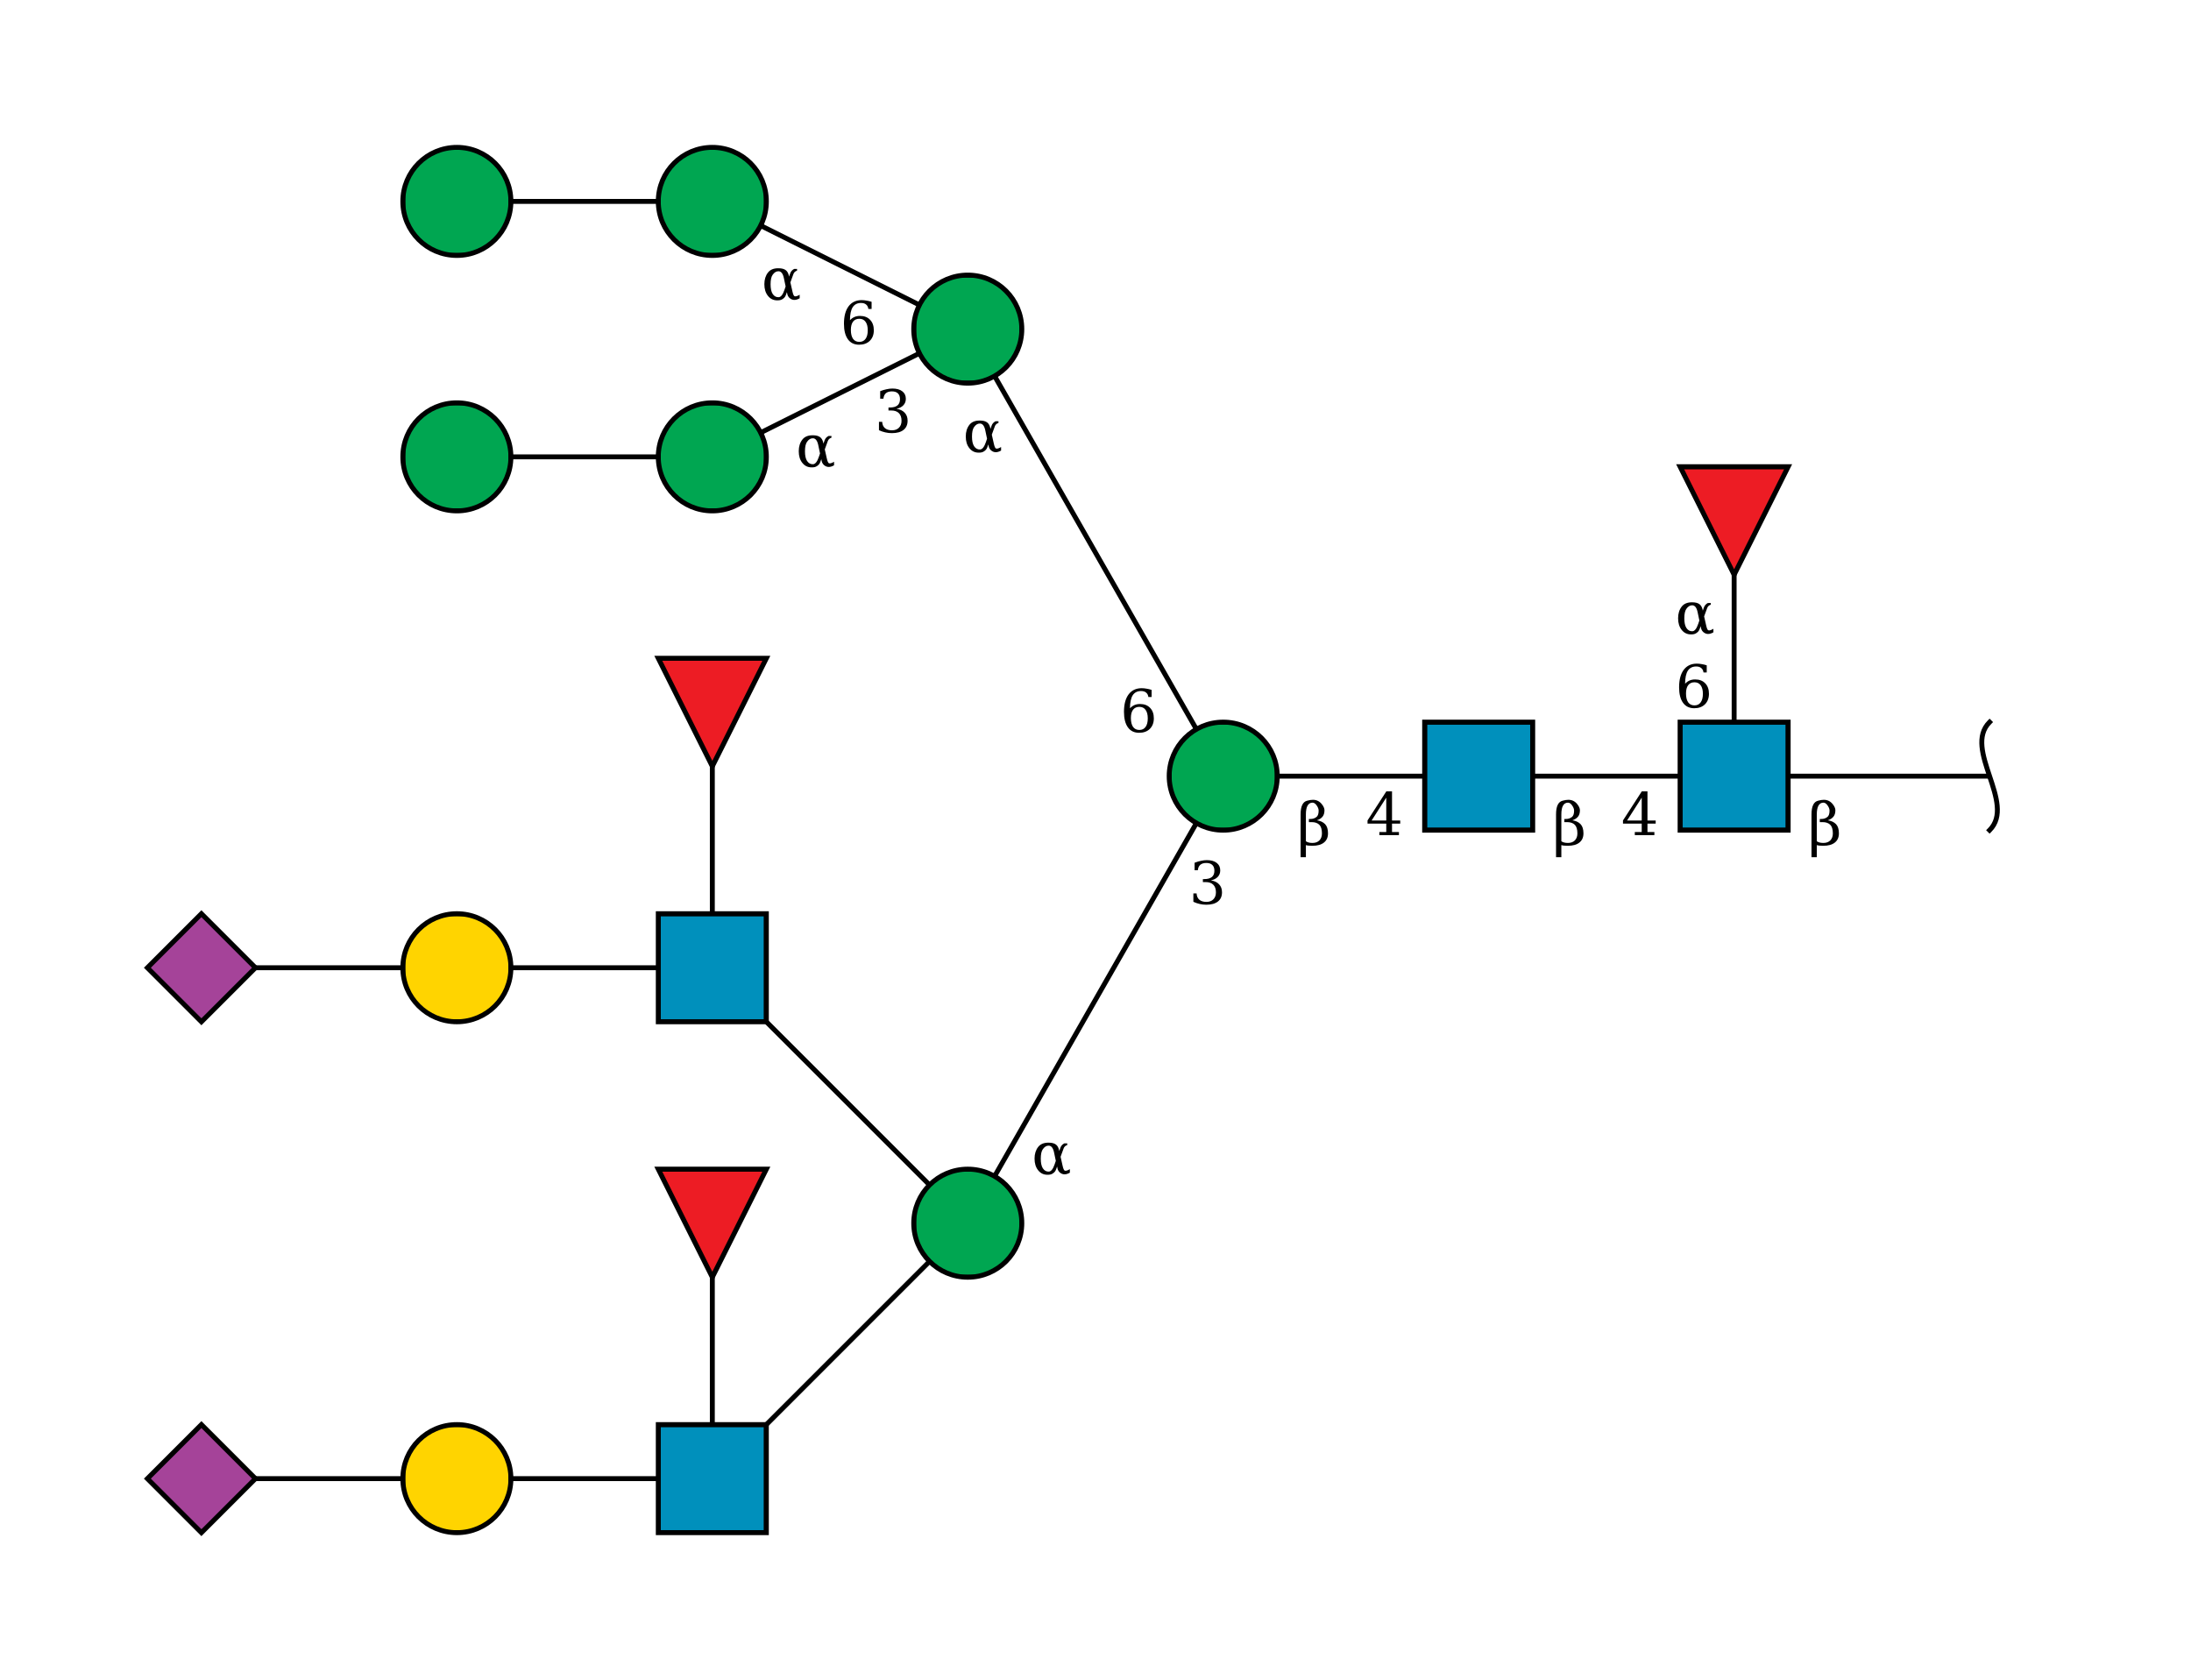 <?xml version="1.0"?>
<!DOCTYPE svg PUBLIC '-//W3C//DTD SVG 1.0//EN'
          'http://www.w3.org/TR/2001/REC-SVG-20010904/DTD/svg10.dtd'>
<svg viewBox="0 0 446 342" xmlns:xlink="http://www.w3.org/1999/xlink" style="fill-opacity:1; color-rendering:auto; color-interpolation:auto; text-rendering:auto; stroke:black; stroke-linecap:square; stroke-miterlimit:10; shape-rendering:auto; stroke-opacity:1; fill:black; stroke-dasharray:none; font-weight:normal; stroke-width:1; font-family:&apos;Dialog&apos;; font-style:normal; stroke-linejoin:miter; font-size:12; stroke-dashoffset:0; image-rendering:auto;" xmlns="http://www.w3.org/2000/svg"
><!--Generated by the Batik Graphics2D SVG Generator--><defs id="genericDefs"
  /><g
  ><defs id="defs1"
    ><clipPath clipPathUnits="userSpaceOnUse" id="clipPath_J62nuzzGOvacpxhZIrIHFzHetg4g1q6T"
      ><path d="M342 147 L364 147 L364 169 L342 169 L342 147 Z"
      /></clipPath
      ><clipPath clipPathUnits="userSpaceOnUse" id="clipPath_vPwe9mVMesd3resOf0lDtBNEQyES76UY"
      ><path d="M290 147 L312 147 L312 169 L290 169 L290 147 Z"
      /></clipPath
      ><clipPath clipPathUnits="userSpaceOnUse" id="clipPath_xUC5CMNRuDKbFZgEhdZV2Cv9WfXHT5fC"
      ><path d="M260 158 C260 164.075 255.075 169 249 169 C242.925 169 238 164.075 238 158 C238 151.925 242.925 147 249 147 C255.075 147 260 151.925 260 158 Z"
      /></clipPath
      ><clipPath clipPathUnits="userSpaceOnUse" id="clipPath_9fr0uPiGN4coDGsiPtm7u6j4LuTqZMjA"
      ><path d="M208 249 C208 255.075 203.075 260 197 260 C190.925 260 186 255.075 186 249 C186 242.925 190.925 238 197 238 C203.075 238 208 242.925 208 249 Z"
      /></clipPath
      ><clipPath clipPathUnits="userSpaceOnUse" id="clipPath_3NOtQAgASYckK8B4shP8cs0jDeNXEGnP"
      ><path d="M134 290 L156 290 L156 312 L134 312 L134 290 Z"
      /></clipPath
      ><clipPath clipPathUnits="userSpaceOnUse" id="clipPath_5i5ZXl6j2AosXsU77Sc5wbVTl98A04fo"
      ><path d="M104 301 C104 307.075 99.075 312 93 312 C86.925 312 82 307.075 82 301 C82 294.925 86.925 290 93 290 C99.075 290 104 294.925 104 301 Z"
      /></clipPath
      ><clipPath clipPathUnits="userSpaceOnUse" id="clipPath_lsi45UHEjM67yqhFMPYFlYALbfy2E6mD"
      ><path style="fill-rule:evenodd;" d="M41 290 L52 301 L41 312 L30 301 Z"
      /></clipPath
      ><clipPath clipPathUnits="userSpaceOnUse" id="clipPath_tYDMjOEEoCyDo0eyO45PyoD8G52kzgUO"
      ><path style="fill-rule:evenodd;" d="M145 260 L134 238 L156 238 Z"
      /></clipPath
      ><clipPath clipPathUnits="userSpaceOnUse" id="clipPath_G210VeToLXf3zrSD70aUrnqYy9qv4Gp8"
      ><path d="M134 186 L156 186 L156 208 L134 208 L134 186 Z"
      /></clipPath
      ><clipPath clipPathUnits="userSpaceOnUse" id="clipPath_J62nuzzGOvacpxhZIrIHFzHetg4g1q6T0"
      ><path d="M104 197 C104 203.075 99.075 208 93 208 C86.925 208 82 203.075 82 197 C82 190.925 86.925 186 93 186 C99.075 186 104 190.925 104 197 Z"
      /></clipPath
      ><clipPath clipPathUnits="userSpaceOnUse" id="clipPath_J62nuzzGOvacpxhZIrIHFzHetg4g1q6T1"
      ><path style="fill-rule:evenodd;" d="M41 186 L52 197 L41 208 L30 197 Z"
      /></clipPath
      ><clipPath clipPathUnits="userSpaceOnUse" id="clipPath_J62nuzzGOvacpxhZIrIHFzHetg4g1q6T2"
      ><path style="fill-rule:evenodd;" d="M145 156 L134 134 L156 134 Z"
      /></clipPath
      ><clipPath clipPathUnits="userSpaceOnUse" id="clipPath_J62nuzzGOvacpxhZIrIHFzHetg4g1q6T3"
      ><path d="M208 67 C208 73.075 203.075 78 197 78 C190.925 78 186 73.075 186 67 C186 60.925 190.925 56 197 56 C203.075 56 208 60.925 208 67 Z"
      /></clipPath
      ><clipPath clipPathUnits="userSpaceOnUse" id="clipPath_J62nuzzGOvacpxhZIrIHFzHetg4g1q6T4"
      ><path d="M156 93 C156 99.075 151.075 104 145 104 C138.925 104 134 99.075 134 93 C134 86.925 138.925 82 145 82 C151.075 82 156 86.925 156 93 Z"
      /></clipPath
      ><clipPath clipPathUnits="userSpaceOnUse" id="clipPath_J62nuzzGOvacpxhZIrIHFzHetg4g1q6T5"
      ><path d="M104 93 C104 99.075 99.075 104 93 104 C86.925 104 82 99.075 82 93 C82 86.925 86.925 82 93 82 C99.075 82 104 86.925 104 93 Z"
      /></clipPath
      ><clipPath clipPathUnits="userSpaceOnUse" id="clipPath_J62nuzzGOvacpxhZIrIHFzHetg4g1q6T6"
      ><path d="M156 41 C156 47.075 151.075 52 145 52 C138.925 52 134 47.075 134 41 C134 34.925 138.925 30 145 30 C151.075 30 156 34.925 156 41 Z"
      /></clipPath
      ><clipPath clipPathUnits="userSpaceOnUse" id="clipPath_J62nuzzGOvacpxhZIrIHFzHetg4g1q6T7"
      ><path d="M104 41 C104 47.075 99.075 52 93 52 C86.925 52 82 47.075 82 41 C82 34.925 86.925 30 93 30 C99.075 30 104 34.925 104 41 Z"
      /></clipPath
      ><clipPath clipPathUnits="userSpaceOnUse" id="clipPath_J62nuzzGOvacpxhZIrIHFzHetg4g1q6T8"
      ><path style="fill-rule:evenodd;" d="M353 117 L342 95 L364 95 Z"
      /></clipPath
    ></defs
    ><g style="fill:white; text-rendering:optimizeSpeed; stroke:white;"
    ><rect x="0" width="446" height="342" y="0" style="stroke:none;"
    /></g
    ><g style="text-rendering:optimizeSpeed;" ID="l-1:1,2"
    ><polygon style="fill:none;" points=" 405 158 353 158"
    /></g
    ><g style="text-rendering:optimizeSpeed;" ID="r-1:1"
    ><path style="fill:none;" d="M405 147 C399.5 152.5 410.5 163.5 405 169"
    /></g
    ><g style="text-rendering:optimizeSpeed;" ID="l-1:2,3"
    ><polygon style="fill:none;" points=" 353 158 301 158"
    /></g
    ><g style="text-rendering:optimizeSpeed;" ID="l-1:2,4"
    ><polygon style="fill:none;" points=" 353 158 353 106"
    /></g
    ><g ID="r-1:2" style="fill:white; text-rendering:optimizeSpeed; stroke:white;"
    ><rect x="342" y="147" width="22" style="clip-path:url(#clipPath_J62nuzzGOvacpxhZIrIHFzHetg4g1q6T); stroke:none;" height="22"
      /><rect x="342" y="147" width="22" style="clip-path:url(#clipPath_J62nuzzGOvacpxhZIrIHFzHetg4g1q6T); fill:rgb(0,144,188); stroke:none;" height="22"
      /><rect x="342" y="147" width="22" style="clip-path:url(#clipPath_J62nuzzGOvacpxhZIrIHFzHetg4g1q6T); fill:none; stroke:black;" height="22"
      /><rect x="342" y="147" width="22" style="fill:none; stroke:black;" height="22"
    /></g
    ><g style="text-rendering:optimizeSpeed;" ID="l-1:3,5"
    ><polygon style="fill:none;" points=" 301 158 249 158"
    /></g
    ><g ID="r-1:3" style="fill:white; text-rendering:optimizeSpeed; stroke:white;"
    ><rect x="290" y="147" width="22" style="clip-path:url(#clipPath_vPwe9mVMesd3resOf0lDtBNEQyES76UY); stroke:none;" height="22"
      /><rect x="290" y="147" width="22" style="clip-path:url(#clipPath_vPwe9mVMesd3resOf0lDtBNEQyES76UY); fill:rgb(0,144,188); stroke:none;" height="22"
      /><rect x="290" y="147" width="22" style="clip-path:url(#clipPath_vPwe9mVMesd3resOf0lDtBNEQyES76UY); fill:none; stroke:black;" height="22"
      /><rect x="290" y="147" width="22" style="fill:none; stroke:black;" height="22"
    /></g
    ><g style="text-rendering:optimizeSpeed;" ID="l-1:5,6"
    ><polygon style="fill:none;" points=" 249 158 197 249"
    /></g
    ><g style="text-rendering:optimizeSpeed;" ID="l-1:5,7"
    ><polygon style="fill:none;" points=" 249 158 197 67"
    /></g
    ><g ID="r-1:5" style="fill:white; text-rendering:optimizeSpeed; stroke:white;"
    ><circle r="11" style="clip-path:url(#clipPath_xUC5CMNRuDKbFZgEhdZV2Cv9WfXHT5fC); stroke:none;" cx="249" cy="158"
      /><rect x="238" y="147" width="22" style="clip-path:url(#clipPath_xUC5CMNRuDKbFZgEhdZV2Cv9WfXHT5fC); fill:rgb(0,166,81); stroke:none;" height="22"
      /><rect x="238" y="147" width="22" style="clip-path:url(#clipPath_xUC5CMNRuDKbFZgEhdZV2Cv9WfXHT5fC); fill:none; stroke:black;" height="22"
      /><circle r="11" style="fill:none; stroke:black;" cx="249" cy="158"
    /></g
    ><g style="text-rendering:optimizeSpeed;" ID="l-1:6,8"
    ><polygon style="fill:none;" points=" 197 249 145 301"
    /></g
    ><g style="text-rendering:optimizeSpeed;" ID="l-1:6,9"
    ><polygon style="fill:none;" points=" 197 249 145 197"
    /></g
    ><g ID="r-1:6" style="fill:white; text-rendering:optimizeSpeed; stroke:white;"
    ><circle r="11" style="clip-path:url(#clipPath_9fr0uPiGN4coDGsiPtm7u6j4LuTqZMjA); stroke:none;" cx="197" cy="249"
      /><rect x="186" y="238" width="22" style="clip-path:url(#clipPath_9fr0uPiGN4coDGsiPtm7u6j4LuTqZMjA); fill:rgb(0,166,81); stroke:none;" height="22"
      /><rect x="186" y="238" width="22" style="clip-path:url(#clipPath_9fr0uPiGN4coDGsiPtm7u6j4LuTqZMjA); fill:none; stroke:black;" height="22"
      /><circle r="11" style="fill:none; stroke:black;" cx="197" cy="249"
    /></g
    ><g style="text-rendering:optimizeSpeed;" ID="l-1:8,10"
    ><polygon style="fill:none;" points=" 145 301 93 301"
    /></g
    ><g style="text-rendering:optimizeSpeed;" ID="l-1:8,11"
    ><polygon style="fill:none;" points=" 145 301 145 249"
    /></g
    ><g ID="r-1:8" style="fill:white; text-rendering:optimizeSpeed; stroke:white;"
    ><rect x="134" y="290" width="22" style="clip-path:url(#clipPath_3NOtQAgASYckK8B4shP8cs0jDeNXEGnP); stroke:none;" height="22"
      /><rect x="134" y="290" width="22" style="clip-path:url(#clipPath_3NOtQAgASYckK8B4shP8cs0jDeNXEGnP); fill:rgb(0,144,188); stroke:none;" height="22"
      /><rect x="134" y="290" width="22" style="clip-path:url(#clipPath_3NOtQAgASYckK8B4shP8cs0jDeNXEGnP); fill:none; stroke:black;" height="22"
      /><rect x="134" y="290" width="22" style="fill:none; stroke:black;" height="22"
    /></g
    ><g style="text-rendering:optimizeSpeed;" ID="l-1:10,12"
    ><polygon style="fill:none;" points=" 93 301 41 301"
    /></g
    ><g ID="r-1:10" style="fill:white; text-rendering:optimizeSpeed; stroke:white;"
    ><circle r="11" style="clip-path:url(#clipPath_5i5ZXl6j2AosXsU77Sc5wbVTl98A04fo); stroke:none;" cx="93" cy="301"
      /><rect x="82" y="290" width="22" style="clip-path:url(#clipPath_5i5ZXl6j2AosXsU77Sc5wbVTl98A04fo); fill:rgb(255,212,0); stroke:none;" height="22"
      /><rect x="82" y="290" width="22" style="clip-path:url(#clipPath_5i5ZXl6j2AosXsU77Sc5wbVTl98A04fo); fill:none; stroke:black;" height="22"
      /><circle r="11" style="fill:none; stroke:black;" cx="93" cy="301"
    /></g
    ><g ID="r-1:12" style="fill:white; text-rendering:optimizeSpeed; stroke:white;"
    ><polygon style="stroke:none; clip-path:url(#clipPath_lsi45UHEjM67yqhFMPYFlYALbfy2E6mD);" points=" 41 290 52 301 41 312 30 301"
      /><rect x="30" y="290" width="22" style="clip-path:url(#clipPath_lsi45UHEjM67yqhFMPYFlYALbfy2E6mD); fill:rgb(165,67,153); stroke:none;" height="22"
      /><rect x="30" y="290" width="22" style="clip-path:url(#clipPath_lsi45UHEjM67yqhFMPYFlYALbfy2E6mD); fill:none; stroke:black;" height="22"
      /><polygon style="fill:none; stroke:black;" points=" 41 290 52 301 41 312 30 301"
    /></g
    ><g ID="r-1:11" style="fill:white; text-rendering:optimizeSpeed; stroke:white;"
    ><polygon style="stroke:none; clip-path:url(#clipPath_tYDMjOEEoCyDo0eyO45PyoD8G52kzgUO);" points=" 145 260 134 238 156 238"
      /><rect x="134" y="238" width="22" style="clip-path:url(#clipPath_tYDMjOEEoCyDo0eyO45PyoD8G52kzgUO); fill:rgb(237,28,36); stroke:none;" height="22"
      /><rect x="134" y="238" width="22" style="clip-path:url(#clipPath_tYDMjOEEoCyDo0eyO45PyoD8G52kzgUO); fill:none; stroke:black;" height="22"
      /><polygon style="fill:none; stroke:black;" points=" 145 260 134 238 156 238"
    /></g
    ><g style="text-rendering:optimizeSpeed;" ID="l-1:9,13"
    ><polygon style="fill:none;" points=" 145 197 93 197"
    /></g
    ><g style="text-rendering:optimizeSpeed;" ID="l-1:9,14"
    ><polygon style="fill:none;" points=" 145 197 145 145"
    /></g
    ><g ID="r-1:9" style="fill:white; text-rendering:optimizeSpeed; stroke:white;"
    ><rect x="134" y="186" width="22" style="clip-path:url(#clipPath_G210VeToLXf3zrSD70aUrnqYy9qv4Gp8); stroke:none;" height="22"
      /><rect x="134" y="186" width="22" style="clip-path:url(#clipPath_G210VeToLXf3zrSD70aUrnqYy9qv4Gp8); fill:rgb(0,144,188); stroke:none;" height="22"
      /><rect x="134" y="186" width="22" style="clip-path:url(#clipPath_G210VeToLXf3zrSD70aUrnqYy9qv4Gp8); fill:none; stroke:black;" height="22"
      /><rect x="134" y="186" width="22" style="fill:none; stroke:black;" height="22"
    /></g
    ><g style="text-rendering:optimizeSpeed;" ID="l-1:13,15"
    ><polygon style="fill:none;" points=" 93 197 41 197"
    /></g
    ><g ID="r-1:13" style="fill:white; text-rendering:optimizeSpeed; stroke:white;"
    ><circle r="11" style="clip-path:url(#clipPath_J62nuzzGOvacpxhZIrIHFzHetg4g1q6T0); stroke:none;" cx="93" cy="197"
      /><rect x="82" y="186" width="22" style="clip-path:url(#clipPath_J62nuzzGOvacpxhZIrIHFzHetg4g1q6T0); fill:rgb(255,212,0); stroke:none;" height="22"
      /><rect x="82" y="186" width="22" style="clip-path:url(#clipPath_J62nuzzGOvacpxhZIrIHFzHetg4g1q6T0); fill:none; stroke:black;" height="22"
      /><circle r="11" style="fill:none; stroke:black;" cx="93" cy="197"
    /></g
    ><g ID="r-1:15" style="fill:white; text-rendering:optimizeSpeed; stroke:white;"
    ><polygon style="stroke:none; clip-path:url(#clipPath_J62nuzzGOvacpxhZIrIHFzHetg4g1q6T1);" points=" 41 186 52 197 41 208 30 197"
      /><rect x="30" y="186" width="22" style="clip-path:url(#clipPath_J62nuzzGOvacpxhZIrIHFzHetg4g1q6T1); fill:rgb(165,67,153); stroke:none;" height="22"
      /><rect x="30" y="186" width="22" style="clip-path:url(#clipPath_J62nuzzGOvacpxhZIrIHFzHetg4g1q6T1); fill:none; stroke:black;" height="22"
      /><polygon style="fill:none; stroke:black;" points=" 41 186 52 197 41 208 30 197"
    /></g
    ><g ID="r-1:14" style="fill:white; text-rendering:optimizeSpeed; stroke:white;"
    ><polygon style="stroke:none; clip-path:url(#clipPath_J62nuzzGOvacpxhZIrIHFzHetg4g1q6T2);" points=" 145 156 134 134 156 134"
      /><rect x="134" y="134" width="22" style="clip-path:url(#clipPath_J62nuzzGOvacpxhZIrIHFzHetg4g1q6T2); fill:rgb(237,28,36); stroke:none;" height="22"
      /><rect x="134" y="134" width="22" style="clip-path:url(#clipPath_J62nuzzGOvacpxhZIrIHFzHetg4g1q6T2); fill:none; stroke:black;" height="22"
      /><polygon style="fill:none; stroke:black;" points=" 145 156 134 134 156 134"
    /></g
    ><g style="text-rendering:optimizeSpeed;" ID="l-1:7,16"
    ><polygon style="fill:none;" points=" 197 67 145 93"
    /></g
    ><g style="text-rendering:optimizeSpeed;" ID="l-1:7,17"
    ><polygon style="fill:none;" points=" 197 67 145 41"
    /></g
    ><g ID="r-1:7" style="fill:white; text-rendering:optimizeSpeed; stroke:white;"
    ><circle r="11" style="clip-path:url(#clipPath_J62nuzzGOvacpxhZIrIHFzHetg4g1q6T3); stroke:none;" cx="197" cy="67"
      /><rect x="186" y="56" width="22" style="clip-path:url(#clipPath_J62nuzzGOvacpxhZIrIHFzHetg4g1q6T3); fill:rgb(0,166,81); stroke:none;" height="22"
      /><rect x="186" y="56" width="22" style="clip-path:url(#clipPath_J62nuzzGOvacpxhZIrIHFzHetg4g1q6T3); fill:none; stroke:black;" height="22"
      /><circle r="11" style="fill:none; stroke:black;" cx="197" cy="67"
    /></g
    ><g style="text-rendering:optimizeSpeed;" ID="l-1:16,18"
    ><polygon style="fill:none;" points=" 145 93 93 93"
    /></g
    ><g ID="r-1:16" style="fill:white; text-rendering:optimizeSpeed; stroke:white;"
    ><circle r="11" style="clip-path:url(#clipPath_J62nuzzGOvacpxhZIrIHFzHetg4g1q6T4); stroke:none;" cx="145" cy="93"
      /><rect x="134" y="82" width="22" style="clip-path:url(#clipPath_J62nuzzGOvacpxhZIrIHFzHetg4g1q6T4); fill:rgb(0,166,81); stroke:none;" height="22"
      /><rect x="134" y="82" width="22" style="clip-path:url(#clipPath_J62nuzzGOvacpxhZIrIHFzHetg4g1q6T4); fill:none; stroke:black;" height="22"
      /><circle r="11" style="fill:none; stroke:black;" cx="145" cy="93"
    /></g
    ><g ID="r-1:18" style="fill:white; text-rendering:optimizeSpeed; stroke:white;"
    ><circle r="11" style="clip-path:url(#clipPath_J62nuzzGOvacpxhZIrIHFzHetg4g1q6T5); stroke:none;" cx="93" cy="93"
      /><rect x="82" y="82" width="22" style="clip-path:url(#clipPath_J62nuzzGOvacpxhZIrIHFzHetg4g1q6T5); fill:rgb(0,166,81); stroke:none;" height="22"
      /><rect x="82" y="82" width="22" style="clip-path:url(#clipPath_J62nuzzGOvacpxhZIrIHFzHetg4g1q6T5); fill:none; stroke:black;" height="22"
      /><circle r="11" style="fill:none; stroke:black;" cx="93" cy="93"
    /></g
    ><g style="text-rendering:optimizeSpeed;" ID="l-1:17,19"
    ><polygon style="fill:none;" points=" 145 41 93 41"
    /></g
    ><g ID="r-1:17" style="fill:white; text-rendering:optimizeSpeed; stroke:white;"
    ><circle r="11" style="clip-path:url(#clipPath_J62nuzzGOvacpxhZIrIHFzHetg4g1q6T6); stroke:none;" cx="145" cy="41"
      /><rect x="134" y="30" width="22" style="clip-path:url(#clipPath_J62nuzzGOvacpxhZIrIHFzHetg4g1q6T6); fill:rgb(0,166,81); stroke:none;" height="22"
      /><rect x="134" y="30" width="22" style="clip-path:url(#clipPath_J62nuzzGOvacpxhZIrIHFzHetg4g1q6T6); fill:none; stroke:black;" height="22"
      /><circle r="11" style="fill:none; stroke:black;" cx="145" cy="41"
    /></g
    ><g ID="r-1:19" style="fill:white; text-rendering:optimizeSpeed; stroke:white;"
    ><circle r="11" style="clip-path:url(#clipPath_J62nuzzGOvacpxhZIrIHFzHetg4g1q6T7); stroke:none;" cx="93" cy="41"
      /><rect x="82" y="30" width="22" style="clip-path:url(#clipPath_J62nuzzGOvacpxhZIrIHFzHetg4g1q6T7); fill:rgb(0,166,81); stroke:none;" height="22"
      /><rect x="82" y="30" width="22" style="clip-path:url(#clipPath_J62nuzzGOvacpxhZIrIHFzHetg4g1q6T7); fill:none; stroke:black;" height="22"
      /><circle r="11" style="fill:none; stroke:black;" cx="93" cy="41"
    /></g
    ><g ID="li-1:7,16" style="fill:white; text-rendering:optimizeSpeed; font-family:&apos;Serif&apos;; stroke:white;"
    ><rect x="178" width="7" height="10" y="78" style="stroke:none;"
      /><path d="M179.172 79.625 Q179.859 79.359 180.484 79.234 Q181.109 79.094 181.656 79.094 Q182.953 79.094 183.672 79.656 Q184.391 80.203 184.391 81.188 Q184.391 81.969 183.891 82.5 Q183.391 83.031 182.484 83.219 Q183.562 83.375 184.156 84.016 Q184.75 84.641 184.75 85.641 Q184.75 86.859 183.922 87.516 Q183.094 88.172 181.547 88.172 Q180.859 88.172 180.203 88.016 Q179.562 87.875 178.922 87.578 L178.922 85.875 L179.578 85.875 Q179.625 86.719 180.141 87.156 Q180.656 87.594 181.578 87.594 Q182.469 87.594 182.984 87.078 Q183.516 86.547 183.516 85.656 Q183.516 84.625 182.969 84.094 Q182.438 83.562 181.406 83.562 L180.859 83.562 L180.859 82.953 L181.141 82.953 Q182.172 82.953 182.688 82.531 Q183.203 82.109 183.203 81.25 Q183.203 80.484 182.781 80.078 Q182.359 79.672 181.562 79.672 Q180.766 79.672 180.328 80.047 Q179.906 80.422 179.828 81.156 L179.172 81.156 L179.172 79.625 Z" style="fill:black; stroke:none;"
      /><rect x="162" width="8" height="8" y="87" style="stroke:none;"
      /><path d="M167.188 93.469 L166.953 94.109 Q166.766 94.625 166.203 94.938 Q165.844 95.156 165.203 95.141 Q164.047 95.141 163.328 94.234 Q162.594 93.328 162.594 91.859 Q162.594 90.422 163.328 89.484 Q164.016 88.594 165.453 88.609 Q166.453 88.609 166.953 89 Q167.406 89.344 167.578 90.094 L167.625 90.312 L167.844 89.672 Q168.062 89.047 168.656 88.75 L169.25 88.75 L169.25 89.094 Q168.688 89.266 168.5 89.812 L167.891 91.484 L168.297 93.281 Q168.5 94.203 168.734 94.297 Q169.047 94.438 169.781 94 L169.781 94.719 Q168.594 95.406 167.75 94.688 Q167.375 94.359 167.266 93.875 L167.188 93.469 ZM166.922 92.312 L166.562 90.594 Q166.266 89.219 165.469 89.219 Q164.797 89.203 164.281 89.938 Q163.859 90.516 163.859 91.875 Q163.859 93.172 164.281 93.828 Q164.75 94.547 165.531 94.5 Q166.203 94.438 166.688 93 L166.922 92.312 Z" style="fill:black; stroke:none;"
    /></g
    ><g ID="li-1:7,17" style="fill:white; text-rendering:optimizeSpeed; font-family:&apos;Serif&apos;; stroke:white;"
    ><rect x="171" width="7" height="10" y="60" style="stroke:none;"
      /><path d="M174.922 69.594 Q175.75 69.594 176.188 68.984 Q176.641 68.375 176.641 67.234 Q176.641 66.109 176.188 65.5 Q175.75 64.891 174.922 64.891 Q174.094 64.891 173.641 65.484 Q173.203 66.062 173.203 67.172 Q173.203 68.328 173.641 68.969 Q174.094 69.594 174.922 69.594 ZM173.016 65.188 Q173.422 64.75 173.922 64.531 Q174.422 64.312 175.062 64.312 Q176.359 64.312 177.109 65.094 Q177.875 65.875 177.875 67.234 Q177.875 68.562 177.062 69.375 Q176.25 70.172 174.875 70.172 Q173.391 70.172 172.594 69.062 Q171.797 67.953 171.797 65.906 Q171.797 63.609 172.734 62.359 Q173.688 61.094 175.406 61.094 Q175.875 61.094 176.375 61.188 Q176.891 61.266 177.422 61.438 L177.422 62.891 L176.766 62.891 Q176.688 62.297 176.297 61.984 Q175.922 61.672 175.281 61.672 Q174.141 61.672 173.578 62.531 Q173.031 63.391 173.016 65.188 Z" style="fill:black; stroke:none;"
      /><rect x="155" width="8" height="8" y="53" style="stroke:none;"
      /><path d="M160.188 59.469 L159.953 60.109 Q159.766 60.625 159.203 60.938 Q158.844 61.156 158.203 61.141 Q157.047 61.141 156.328 60.234 Q155.594 59.328 155.594 57.859 Q155.594 56.422 156.328 55.484 Q157.016 54.594 158.453 54.609 Q159.453 54.609 159.953 55 Q160.406 55.344 160.578 56.094 L160.625 56.312 L160.844 55.672 Q161.062 55.047 161.656 54.75 L162.25 54.75 L162.25 55.094 Q161.688 55.266 161.5 55.812 L160.891 57.484 L161.297 59.281 Q161.5 60.203 161.734 60.297 Q162.047 60.438 162.781 60 L162.781 60.719 Q161.594 61.406 160.75 60.688 Q160.375 60.359 160.266 59.875 L160.188 59.469 ZM159.922 58.312 L159.562 56.594 Q159.266 55.219 158.469 55.219 Q157.797 55.203 157.281 55.938 Q156.859 56.516 156.859 57.875 Q156.859 59.172 157.281 59.828 Q157.75 60.547 158.531 60.5 Q159.203 60.438 159.688 59 L159.922 58.312 Z" style="fill:black; stroke:none;"
    /></g
    ><g ID="li-1:5,6" style="fill:white; text-rendering:optimizeSpeed; font-family:&apos;Serif&apos;; stroke:white;"
    ><rect x="242" width="7" height="10" y="174" style="stroke:none;"
      /><path d="M243.172 175.625 Q243.859 175.359 244.484 175.234 Q245.109 175.094 245.656 175.094 Q246.953 175.094 247.672 175.656 Q248.391 176.203 248.391 177.188 Q248.391 177.969 247.891 178.5 Q247.391 179.031 246.484 179.219 Q247.562 179.375 248.156 180.016 Q248.75 180.641 248.75 181.641 Q248.75 182.859 247.922 183.516 Q247.094 184.172 245.547 184.172 Q244.859 184.172 244.203 184.016 Q243.562 183.875 242.922 183.578 L242.922 181.875 L243.578 181.875 Q243.625 182.719 244.141 183.156 Q244.656 183.594 245.578 183.594 Q246.469 183.594 246.984 183.078 Q247.516 182.547 247.516 181.656 Q247.516 180.625 246.969 180.094 Q246.438 179.562 245.406 179.562 L244.859 179.562 L244.859 178.953 L245.141 178.953 Q246.172 178.953 246.688 178.531 Q247.203 178.109 247.203 177.25 Q247.203 176.484 246.781 176.078 Q246.359 175.672 245.562 175.672 Q244.766 175.672 244.328 176.047 Q243.906 176.422 243.828 177.156 L243.172 177.156 L243.172 175.625 Z" style="fill:black; stroke:none;"
      /><rect x="210" width="8" height="8" y="231" style="stroke:none;"
      /><path d="M215.188 237.469 L214.953 238.109 Q214.766 238.625 214.203 238.938 Q213.844 239.156 213.203 239.141 Q212.047 239.141 211.328 238.234 Q210.594 237.328 210.594 235.859 Q210.594 234.422 211.328 233.484 Q212.016 232.594 213.453 232.609 Q214.453 232.609 214.953 233 Q215.406 233.344 215.578 234.094 L215.625 234.312 L215.844 233.672 Q216.062 233.047 216.656 232.75 L217.25 232.75 L217.25 233.094 Q216.688 233.266 216.5 233.812 L215.891 235.484 L216.297 237.281 Q216.5 238.203 216.734 238.297 Q217.047 238.438 217.781 238 L217.781 238.719 Q216.594 239.406 215.75 238.688 Q215.375 238.359 215.266 237.875 L215.188 237.469 ZM214.922 236.312 L214.562 234.594 Q214.266 233.219 213.469 233.219 Q212.797 233.203 212.281 233.938 Q211.859 234.516 211.859 235.875 Q211.859 237.172 212.281 237.828 Q212.75 238.547 213.531 238.5 Q214.203 238.438 214.688 237 L214.922 236.312 Z" style="fill:black; stroke:none;"
    /></g
    ><g ID="li-1:5,7" style="fill:white; text-rendering:optimizeSpeed; font-family:&apos;Serif&apos;; stroke:white;"
    ><rect x="228" width="7" height="10" y="139" style="stroke:none;"
      /><path d="M231.922 148.594 Q232.75 148.594 233.188 147.984 Q233.641 147.375 233.641 146.234 Q233.641 145.109 233.188 144.5 Q232.75 143.891 231.922 143.891 Q231.094 143.891 230.641 144.484 Q230.203 145.062 230.203 146.172 Q230.203 147.328 230.641 147.969 Q231.094 148.594 231.922 148.594 ZM230.016 144.188 Q230.422 143.75 230.922 143.531 Q231.422 143.312 232.062 143.312 Q233.359 143.312 234.109 144.094 Q234.875 144.875 234.875 146.234 Q234.875 147.562 234.062 148.375 Q233.25 149.172 231.875 149.172 Q230.391 149.172 229.594 148.062 Q228.797 146.953 228.797 144.906 Q228.797 142.609 229.734 141.359 Q230.688 140.094 232.406 140.094 Q232.875 140.094 233.375 140.188 Q233.891 140.266 234.422 140.438 L234.422 141.891 L233.766 141.891 Q233.688 141.297 233.297 140.984 Q232.922 140.672 232.281 140.672 Q231.141 140.672 230.578 141.531 Q230.031 142.391 230.016 144.188 Z" style="fill:black; stroke:none;"
      /><rect x="196" width="8" height="8" y="84" style="stroke:none;"
      /><path d="M201.188 90.469 L200.953 91.109 Q200.766 91.625 200.203 91.938 Q199.844 92.156 199.203 92.141 Q198.047 92.141 197.328 91.234 Q196.594 90.328 196.594 88.859 Q196.594 87.422 197.328 86.484 Q198.016 85.594 199.453 85.609 Q200.453 85.609 200.953 86 Q201.406 86.344 201.578 87.094 L201.625 87.312 L201.844 86.672 Q202.062 86.047 202.656 85.75 L203.25 85.75 L203.25 86.094 Q202.688 86.266 202.5 86.812 L201.891 88.484 L202.297 90.281 Q202.5 91.203 202.734 91.297 Q203.047 91.438 203.781 91 L203.781 91.719 Q202.594 92.406 201.75 91.688 Q201.375 91.359 201.266 90.875 L201.188 90.469 ZM200.922 89.312 L200.562 87.594 Q200.266 86.219 199.469 86.219 Q198.797 86.203 198.281 86.938 Q197.859 87.516 197.859 88.875 Q197.859 90.172 198.281 90.828 Q198.75 91.547 199.531 91.5 Q200.203 91.438 200.688 90 L200.922 89.312 Z" style="fill:black; stroke:none;"
    /></g
    ><g ID="li-1:3,5" style="fill:white; text-rendering:optimizeSpeed; font-family:&apos;Serif&apos;; stroke:white;"
    ><rect x="278" width="8" height="9" y="161" style="stroke:none;"
      /><path d="M282.188 167.031 L282.188 162.375 L279.203 167.031 L282.188 167.031 ZM284.766 170 L280.781 170 L280.781 169.375 L282.188 169.375 L282.188 167.656 L278.375 167.656 L278.375 167.016 L282.203 161.094 L283.359 161.094 L283.359 167.031 L285.031 167.031 L285.031 167.656 L283.359 167.656 L283.359 169.375 L284.766 169.375 L284.766 170 Z" style="fill:black; stroke:none;"
      /><rect x="264" width="7" height="13" y="159" style="stroke:none;"
      /><path d="M265.828 171.25 Q266.297 171.594 267.172 171.594 Q268.062 171.594 268.578 171.078 Q269.094 170.547 269.094 169.656 Q269.094 168.422 268.562 167.891 Q268.016 167.359 267 167.359 L266.438 167.359 L266.438 166.719 L266.734 166.719 Q267.484 166.719 268 166.297 Q268.422 165.953 268.422 165.016 Q268.422 164.609 268.141 164.141 Q267.688 163.375 267.156 163.391 Q265.828 163.438 265.828 165.781 L265.828 171.25 ZM264.75 174.5 L264.75 165.781 Q264.75 163.328 266.078 163 Q266.766 162.812 267.25 162.812 Q268.344 162.812 269.047 163.672 Q269.609 164.359 269.609 164.938 Q269.609 165.781 269.203 166.266 Q268.797 166.75 268.062 166.984 Q269.141 167.141 269.75 167.781 Q270.328 168.406 270.328 169.641 Q270.328 170.859 269.5 171.516 Q268.688 172.172 267.141 172.172 Q266.188 172.172 265.828 172.031 L265.828 174.5 L264.75 174.5 Z" style="fill:black; stroke:none;"
    /></g
    ><g ID="r-1:4" style="fill:white; text-rendering:optimizeSpeed; stroke:white;"
    ><polygon style="stroke:none; clip-path:url(#clipPath_J62nuzzGOvacpxhZIrIHFzHetg4g1q6T8);" points=" 353 117 342 95 364 95"
      /><rect x="342" y="95" width="22" style="clip-path:url(#clipPath_J62nuzzGOvacpxhZIrIHFzHetg4g1q6T8); fill:rgb(237,28,36); stroke:none;" height="22"
      /><rect x="342" y="95" width="22" style="clip-path:url(#clipPath_J62nuzzGOvacpxhZIrIHFzHetg4g1q6T8); fill:none; stroke:black;" height="22"
      /><polygon style="fill:none; stroke:black;" points=" 353 117 342 95 364 95"
    /></g
    ><g ID="li-1:2,3" style="fill:white; text-rendering:optimizeSpeed; font-family:&apos;Serif&apos;; stroke:white;"
    ><rect x="330" width="8" height="9" y="161" style="stroke:none;"
      /><path d="M334.188 167.031 L334.188 162.375 L331.203 167.031 L334.188 167.031 ZM336.766 170 L332.781 170 L332.781 169.375 L334.188 169.375 L334.188 167.656 L330.375 167.656 L330.375 167.016 L334.203 161.094 L335.359 161.094 L335.359 167.031 L337.031 167.031 L337.031 167.656 L335.359 167.656 L335.359 169.375 L336.766 169.375 L336.766 170 Z" style="fill:black; stroke:none;"
      /><rect x="316" width="7" height="13" y="159" style="stroke:none;"
      /><path d="M317.828 171.25 Q318.297 171.594 319.172 171.594 Q320.062 171.594 320.578 171.078 Q321.094 170.547 321.094 169.656 Q321.094 168.422 320.562 167.891 Q320.016 167.359 319 167.359 L318.438 167.359 L318.438 166.719 L318.734 166.719 Q319.484 166.719 320 166.297 Q320.422 165.953 320.422 165.016 Q320.422 164.609 320.141 164.141 Q319.688 163.375 319.156 163.391 Q317.828 163.438 317.828 165.781 L317.828 171.25 ZM316.75 174.5 L316.75 165.781 Q316.75 163.328 318.078 163 Q318.766 162.812 319.25 162.812 Q320.344 162.812 321.047 163.672 Q321.609 164.359 321.609 164.938 Q321.609 165.781 321.203 166.266 Q320.797 166.75 320.062 166.984 Q321.141 167.141 321.75 167.781 Q322.328 168.406 322.328 169.641 Q322.328 170.859 321.5 171.516 Q320.688 172.172 319.141 172.172 Q318.188 172.172 317.828 172.031 L317.828 174.5 L316.75 174.5 Z" style="fill:black; stroke:none;"
    /></g
    ><g ID="li-1:2,4" style="fill:white; text-rendering:optimizeSpeed; font-family:&apos;Serif&apos;; stroke:white;"
    ><rect x="341" width="7" height="10" y="134" style="stroke:none;"
      /><path d="M344.922 143.594 Q345.75 143.594 346.188 142.984 Q346.641 142.375 346.641 141.234 Q346.641 140.109 346.188 139.5 Q345.75 138.891 344.922 138.891 Q344.094 138.891 343.641 139.484 Q343.203 140.062 343.203 141.172 Q343.203 142.328 343.641 142.969 Q344.094 143.594 344.922 143.594 ZM343.016 139.188 Q343.422 138.75 343.922 138.531 Q344.422 138.312 345.062 138.312 Q346.359 138.312 347.109 139.094 Q347.875 139.875 347.875 141.234 Q347.875 142.562 347.062 143.375 Q346.25 144.172 344.875 144.172 Q343.391 144.172 342.594 143.062 Q341.797 141.953 341.797 139.906 Q341.797 137.609 342.734 136.359 Q343.688 135.094 345.406 135.094 Q345.875 135.094 346.375 135.188 Q346.891 135.266 347.422 135.438 L347.422 136.891 L346.766 136.891 Q346.688 136.297 346.297 135.984 Q345.922 135.672 345.281 135.672 Q344.141 135.672 343.578 136.531 Q343.031 137.391 343.016 139.188 Z" style="fill:black; stroke:none;"
      /><rect x="341" width="8" height="8" y="121" style="stroke:none;"
      /><path d="M346.188 127.469 L345.953 128.109 Q345.766 128.625 345.203 128.938 Q344.844 129.156 344.203 129.141 Q343.047 129.141 342.328 128.234 Q341.594 127.328 341.594 125.859 Q341.594 124.422 342.328 123.484 Q343.016 122.594 344.453 122.609 Q345.453 122.609 345.953 123 Q346.406 123.344 346.578 124.094 L346.625 124.312 L346.844 123.672 Q347.062 123.047 347.656 122.75 L348.25 122.75 L348.25 123.094 Q347.688 123.266 347.5 123.812 L346.891 125.484 L347.297 127.281 Q347.5 128.203 347.734 128.297 Q348.047 128.438 348.781 128 L348.781 128.719 Q347.594 129.406 346.75 128.688 Q346.375 128.359 346.266 127.875 L346.188 127.469 ZM345.922 126.312 L345.562 124.594 Q345.266 123.219 344.469 123.219 Q343.797 123.203 343.281 123.938 Q342.859 124.516 342.859 125.875 Q342.859 127.172 343.281 127.828 Q343.75 128.547 344.531 128.5 Q345.203 128.438 345.688 127 L345.922 126.312 Z" style="fill:black; stroke:none;"
    /></g
    ><g ID="li-1:1,2" style="fill:white; text-rendering:optimizeSpeed; font-family:&apos;Serif&apos;; stroke:white;"
    ><rect x="368" width="7" height="13" y="159" style="stroke:none;"
      /><path d="M369.828 171.25 Q370.297 171.594 371.172 171.594 Q372.062 171.594 372.578 171.078 Q373.094 170.547 373.094 169.656 Q373.094 168.422 372.562 167.891 Q372.016 167.359 371 167.359 L370.438 167.359 L370.438 166.719 L370.734 166.719 Q371.484 166.719 372 166.297 Q372.422 165.953 372.422 165.016 Q372.422 164.609 372.141 164.141 Q371.688 163.375 371.156 163.391 Q369.828 163.438 369.828 165.781 L369.828 171.25 ZM368.75 174.5 L368.75 165.781 Q368.75 163.328 370.078 163 Q370.766 162.812 371.25 162.812 Q372.344 162.812 373.047 163.672 Q373.609 164.359 373.609 164.938 Q373.609 165.781 373.203 166.266 Q372.797 166.75 372.062 166.984 Q373.141 167.141 373.75 167.781 Q374.328 168.406 374.328 169.641 Q374.328 170.859 373.5 171.516 Q372.688 172.172 371.141 172.172 Q370.188 172.172 369.828 172.031 L369.828 174.5 L368.75 174.5 Z" style="fill:black; stroke:none;"
    /></g
  ></g
></svg
>
